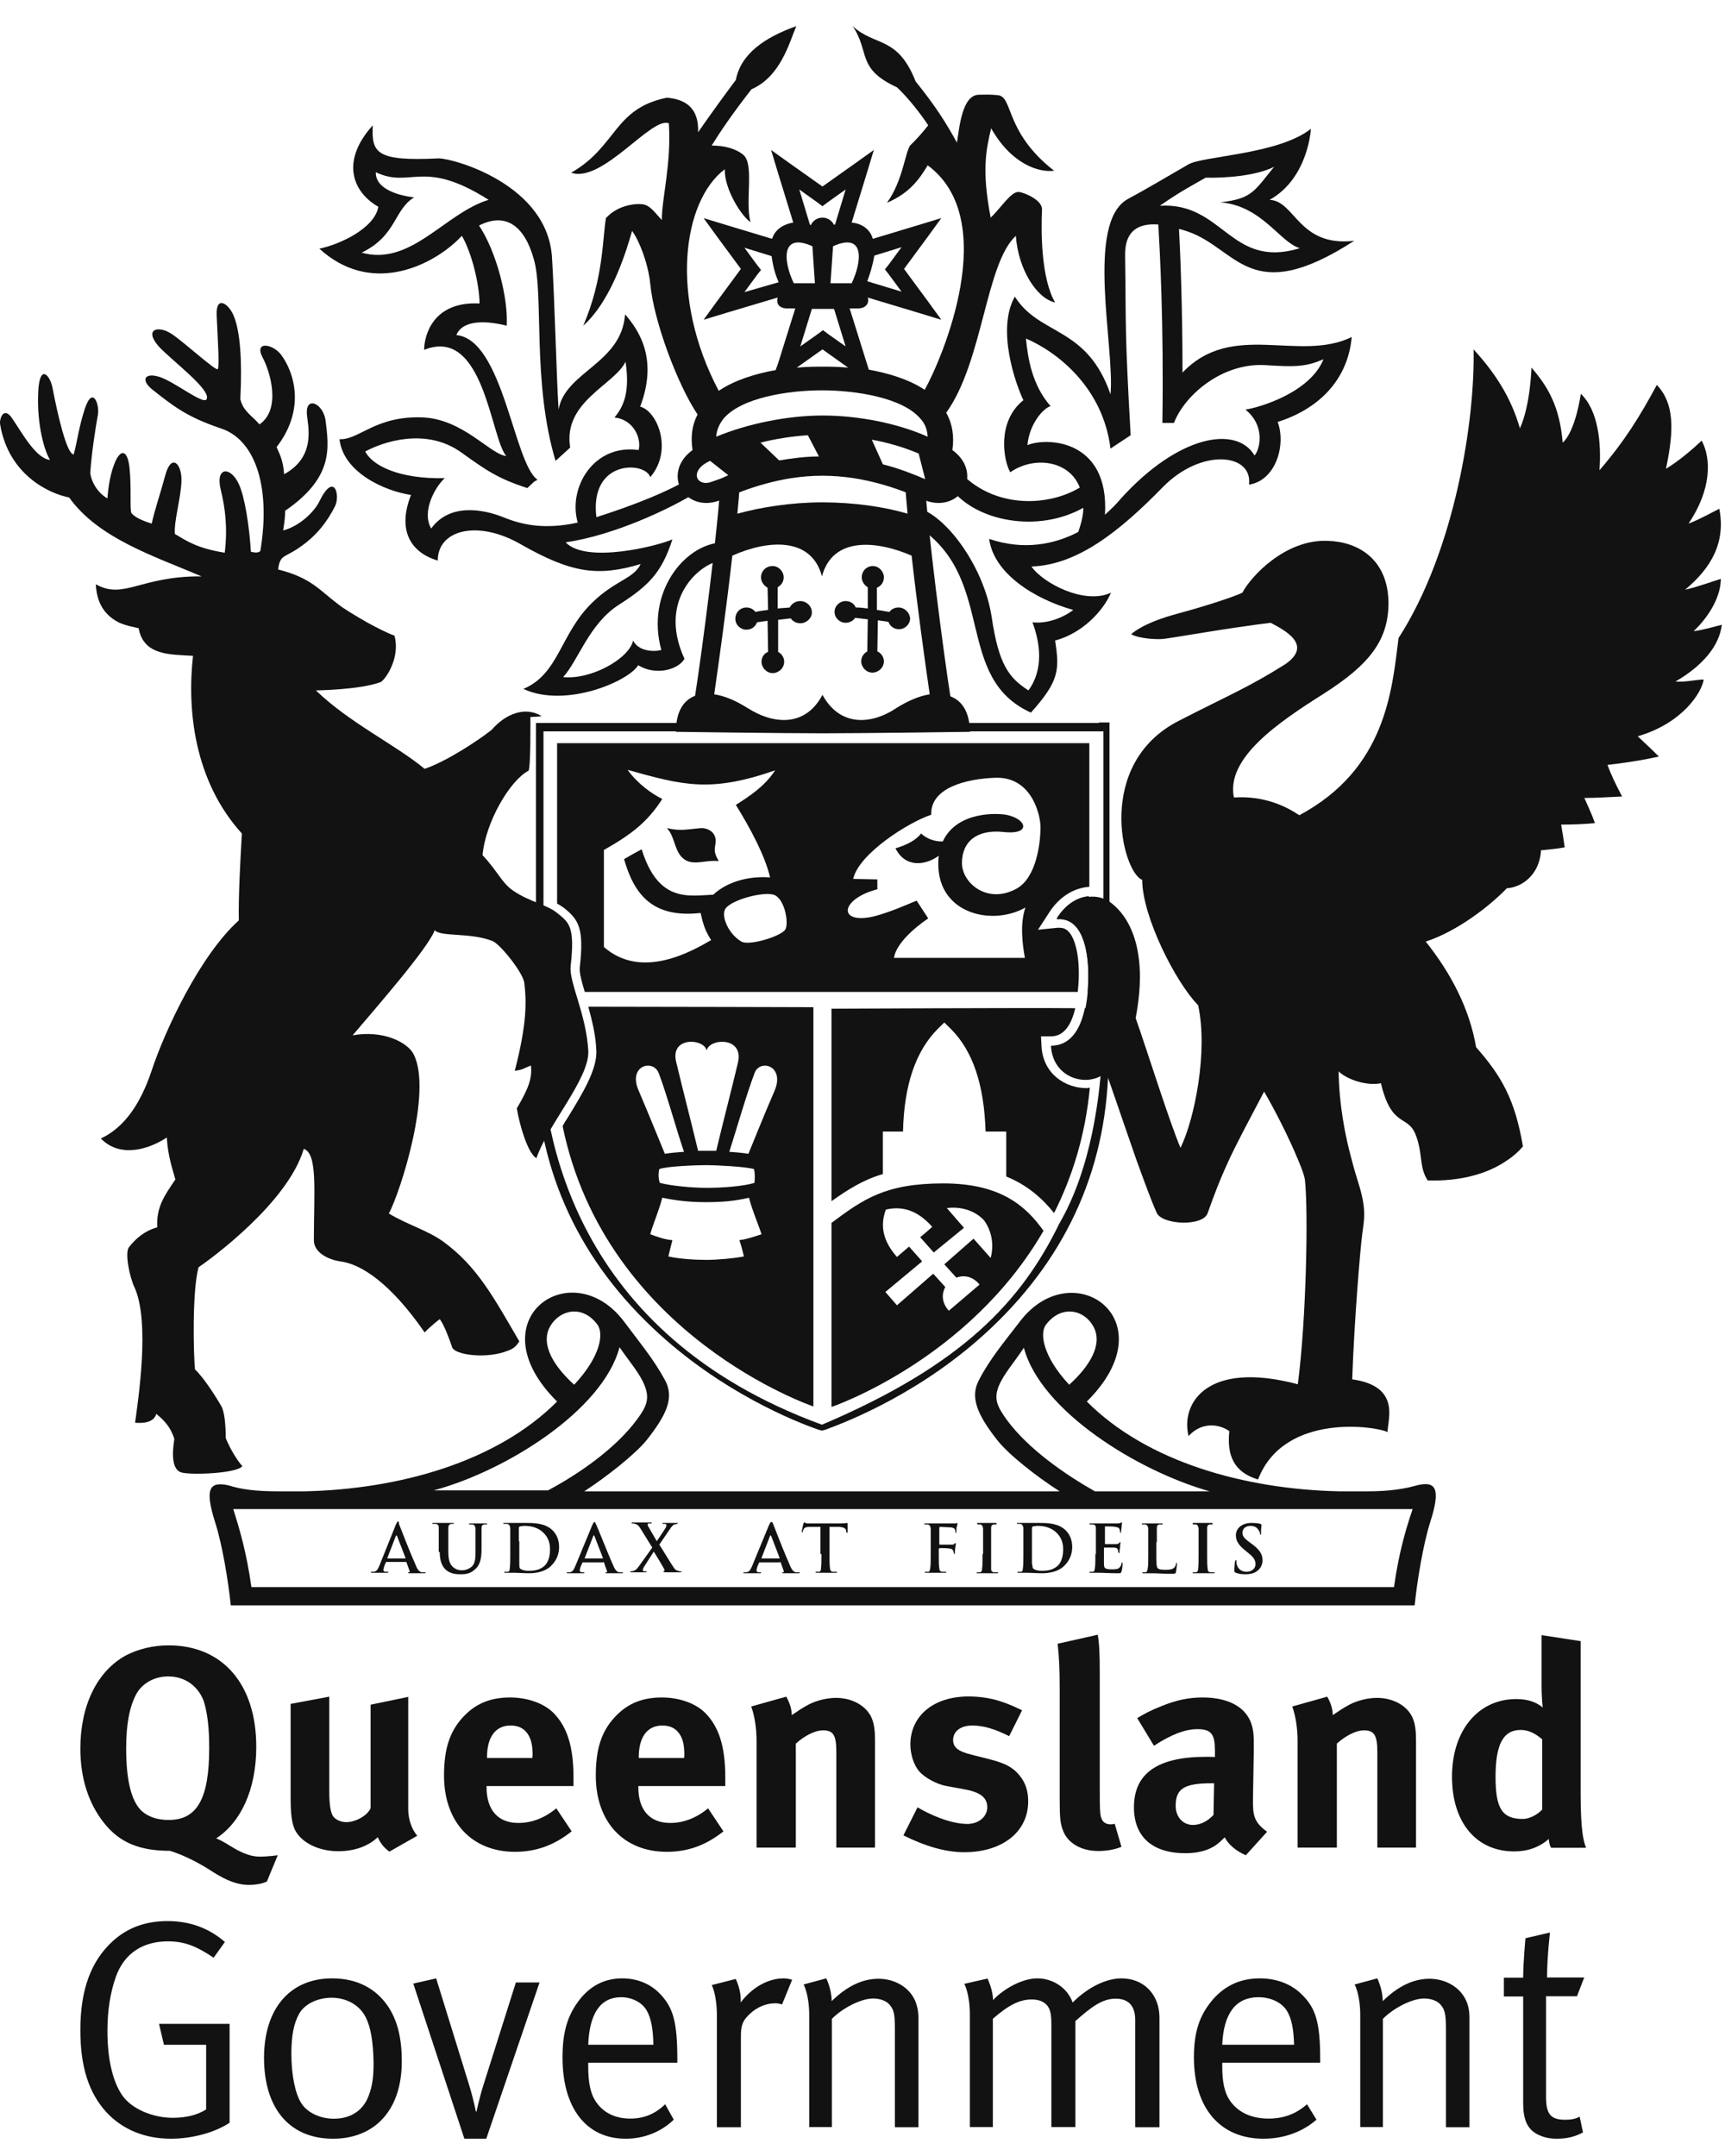 <?xml version="1.0" encoding="UTF-8"?> <svg xmlns="http://www.w3.org/2000/svg" width="64" height="80" viewBox="0 0 64 80" fill="none"><path d="M63.882 23.182C63.658 23.237 63.172 23.383 62.836 23.42C63.471 22.816 63.845 22.083 63.845 21.479C63.546 21.57 63.004 21.772 62.519 21.882C63.49 21.076 64.032 20.124 63.789 18.878C63.49 19.025 63.079 19.263 62.649 19.428C63.509 18.146 63.49 17.011 63.135 16.352C62.761 16.699 62.294 17.102 61.809 17.395C62.126 15.912 62.108 14.96 61.472 14.282C60.818 15.491 60.258 16.388 59.342 17.45C59.417 16.461 59.305 15.235 58.651 14.612C58.651 14.612 58.464 15.985 57.978 16.425C57.866 15.088 57.437 14.355 56.82 13.641C56.82 13.641 56.783 15.033 56.391 15.894C56.054 14.722 55.456 13.825 54.672 12.964C54.728 15.546 53.999 20.398 51.888 23.676C51.645 25.617 51.421 28.529 48.207 30.25C47.74 29.939 46.937 29.518 45.779 29.591C45.48 28.126 47.423 26.808 49.104 25.745C50.804 24.665 51.533 23.75 51.514 22.321C51.477 20.746 50.393 20.105 49.272 20.069C47.684 19.996 46.395 21.406 46.096 21.991C45.629 22.211 44.284 22.614 43.723 22.761C43.107 22.925 42.416 23.163 41.967 23.53C42.229 23.695 42.976 23.75 43.256 23.695C43.798 23.621 45.517 23.31 47.142 23.109C47.74 23.42 48.693 23.951 47.684 24.647C46.283 25.526 45.685 25.745 43.723 26.753C40.622 28.346 41.631 32.356 42.378 32.649C42.378 34.004 43.611 36.44 44.452 37.3C44.826 39.003 44.321 41.53 43.798 42.592C43.368 41.567 42.621 39.168 42.135 37.776C42.64 35.139 41.818 33.968 41.257 33.528C40.697 33.07 39.8 33.198 39.202 34.114C40.099 34.022 40.398 35.139 40.379 36.311C40.361 37.703 39.987 38.838 38.997 38.838C39.071 40.029 40.379 40.377 41.033 39.791C41.145 40.065 41.668 41.622 42.154 43.014C42.453 43.838 42.733 44.607 42.92 45.01C43.126 45.449 44.639 45.522 44.807 45.01C45.05 44.332 45.237 43.819 45.61 43.014C45.891 42.409 46.302 41.64 46.9 40.505C47.31 41.201 47.852 42.281 48.151 43.014C48.301 43.361 48.394 43.636 48.413 43.764C48.544 44.9 48.469 48.947 48.151 51.364C44.77 50.467 43.798 52.078 44.097 53.286C44.583 52.755 45.218 52.829 45.61 53.103C45.517 53.982 45.76 54.623 46.675 54.898C47.647 52.371 51.141 52.939 51.477 53.14C51.495 52.646 51.963 51.437 50.169 51.181C50.244 49.002 50.468 46.328 50.543 45.779C50.617 45.229 50.692 44.881 50.431 44.002C50.356 43.746 50.244 43.416 50.15 43.032C49.907 42.153 49.683 40.999 49.665 39.754C49.982 40.065 50.73 40.303 51.234 40.194C51.626 41.842 52.206 41.365 52.504 42.061C52.654 42.409 52.691 42.757 52.729 43.05C52.766 43.343 52.822 43.581 52.971 43.801C54.167 43.838 55.195 43.563 55.923 43.05C56.148 42.904 56.353 42.721 56.503 42.537C56.204 40.779 55.699 39.919 54.765 38.857C54.522 37.428 53.831 36.11 52.897 34.938C54.074 34.553 55.27 33.62 55.905 32.96C56.465 32.924 57.119 32.466 57.175 31.55C57.511 31.514 57.792 31.495 58.053 31.441C58.016 31.184 57.96 30.818 57.922 30.598C58.352 30.598 58.782 30.58 59.174 30.543C59.062 30.214 58.894 29.866 58.782 29.609C59.212 29.609 59.753 29.573 60.183 29.554C59.959 29.133 59.772 28.749 59.641 28.382C60.146 28.327 60.912 28.218 61.547 28.071C61.342 27.87 61.117 27.65 60.762 27.32C62.407 26.844 63.135 25.709 63.21 25.214C62.967 25.214 62.462 25.324 62.163 25.288C63.172 24.702 63.789 23.969 63.882 23.182Z" fill="#131212"></path><path d="M30.496 52.865C21.285 49.496 20.108 42.098 20.071 38.729C20.071 38.729 20.052 38.729 20.033 38.729C20.052 38.637 20.052 38.564 20.071 38.491C20.071 37.758 20.127 37.264 20.145 37.099C20.127 36.623 20.052 36.238 19.959 35.964C19.94 35.909 19.903 35.854 19.865 35.781V39.26C19.865 43.16 21.323 46.53 24.2 49.258C26.722 51.657 29.562 52.774 30.365 53.049L30.496 53.085L30.627 53.049C31.43 52.756 34.27 51.657 36.792 49.258C39.669 46.53 41.127 43.16 41.127 39.26V38.619C41.052 38.729 40.977 38.802 40.902 38.894C40.828 40.651 40.491 43.362 39.296 45.413C37.894 48.288 35.709 50.65 30.496 52.865Z" fill="#131212"></path><path d="M52.56 55.117C52.112 55.246 51.551 55.337 50.729 55.337H49.702C46.171 55.264 42.546 54.239 40.323 52.005C43.387 48.965 39.781 46.474 37.838 49.038C37.221 49.844 36.736 50.411 36.325 51.199C35.988 51.821 36.231 52.462 36.997 53.433C37.408 53.964 38.455 54.788 39.314 55.337H21.677C22.518 54.788 23.564 53.964 23.994 53.433C24.76 52.462 25.021 51.84 24.666 51.199C24.237 50.411 23.751 49.844 23.153 49.038C21.21 46.456 17.604 48.965 20.668 52.005C18.445 54.239 14.82 55.264 11.29 55.337H10.318C9.496 55.337 8.935 55.264 8.487 55.117C7.758 54.953 7.59 55.246 7.983 56.491C8.244 57.297 8.468 58.652 8.562 59.567H52.486C52.579 58.652 52.803 57.297 53.065 56.473C53.457 55.246 53.289 54.934 52.56 55.117ZM38.81 49.148C39.389 48.397 40.23 48.599 40.566 49.221C40.939 49.899 40.398 50.723 39.669 51.382C38.679 50.32 38.567 49.459 38.81 49.148ZM37.352 52.682C36.997 52.188 36.867 51.913 37.053 51.437C37.24 50.979 37.614 50.576 37.987 50.008C38.604 52.352 42.21 54.586 44.882 55.337H40.622C39.557 54.733 38.156 53.781 37.352 52.682ZM20.407 49.221C20.762 48.599 21.602 48.397 22.163 49.148C22.406 49.477 22.294 50.32 21.303 51.382C20.575 50.723 20.033 49.899 20.407 49.221ZM22.985 49.99C23.377 50.558 23.751 50.979 23.919 51.419C24.106 51.895 23.994 52.188 23.639 52.664C22.835 53.762 21.434 54.715 20.332 55.301H16.091C18.763 54.586 22.369 52.334 22.985 49.99ZM51.719 58.89H9.328C9.141 57.571 8.879 56.711 8.655 55.996H52.411C52.168 56.711 51.906 57.571 51.719 58.89Z" fill="#131212"></path><path d="M42.92 57.224C42.92 56.858 42.92 56.784 42.92 56.711C42.92 56.62 42.938 56.583 43.013 56.565C43.051 56.565 43.088 56.565 43.107 56.565C43.144 56.565 43.144 56.565 43.144 56.546C43.144 56.528 43.125 56.528 43.088 56.528C42.995 56.528 42.808 56.528 42.752 56.528C42.677 56.528 42.528 56.528 42.415 56.528C42.378 56.528 42.359 56.528 42.359 56.546C42.359 56.565 42.378 56.565 42.397 56.565C42.434 56.565 42.453 56.565 42.49 56.565C42.565 56.583 42.584 56.62 42.602 56.711C42.602 56.784 42.602 56.858 42.602 57.224V57.663C42.602 57.883 42.602 58.085 42.584 58.194C42.565 58.268 42.565 58.323 42.509 58.341C42.49 58.341 42.453 58.341 42.415 58.341C42.378 58.341 42.378 58.359 42.378 58.359C42.378 58.378 42.397 58.378 42.434 58.378C42.528 58.378 42.696 58.378 42.752 58.378C42.957 58.378 43.125 58.396 43.48 58.396C43.611 58.396 43.63 58.378 43.63 58.323C43.648 58.249 43.667 58.066 43.667 58.03C43.667 57.993 43.667 57.993 43.648 57.993C43.63 57.993 43.63 58.011 43.63 58.03C43.63 58.085 43.592 58.139 43.555 58.176C43.499 58.231 43.387 58.249 43.256 58.249C43.069 58.249 42.995 58.231 42.957 58.194C42.901 58.139 42.901 57.975 42.901 57.663V57.224H42.92Z" fill="#131212"></path><path d="M46.208 58.414C46.338 58.414 46.488 58.396 46.6 58.322C46.786 58.212 46.842 58.029 46.842 57.901C46.842 57.663 46.73 57.498 46.432 57.279L46.357 57.224C46.152 57.077 46.096 56.986 46.096 56.876C46.096 56.729 46.208 56.619 46.394 56.619C46.562 56.619 46.637 56.693 46.674 56.748C46.73 56.803 46.749 56.894 46.749 56.912C46.749 56.949 46.768 56.949 46.768 56.949C46.786 56.949 46.786 56.931 46.786 56.876C46.786 56.693 46.805 56.619 46.805 56.583C46.805 56.565 46.786 56.565 46.768 56.546C46.712 56.528 46.6 56.51 46.432 56.51C46.077 56.51 45.853 56.711 45.853 56.967C45.853 57.169 45.946 57.334 46.226 57.553L46.338 57.645C46.544 57.81 46.581 57.919 46.581 58.048C46.581 58.176 46.469 58.322 46.245 58.322C46.096 58.322 45.946 58.249 45.89 58.066C45.872 58.029 45.872 57.974 45.872 57.938C45.872 57.919 45.872 57.883 45.853 57.883C45.834 57.883 45.834 57.919 45.816 57.956C45.816 57.993 45.797 58.139 45.797 58.267C45.797 58.322 45.797 58.341 45.853 58.359C45.946 58.396 46.058 58.414 46.208 58.414Z" fill="#131212"></path><path d="M44.47 57.663C44.47 57.901 44.47 58.103 44.451 58.212C44.451 58.286 44.433 58.322 44.377 58.341C44.358 58.341 44.321 58.341 44.283 58.341C44.246 58.341 44.246 58.359 44.246 58.359C44.246 58.377 44.265 58.377 44.302 58.377C44.414 58.377 44.563 58.377 44.619 58.377C44.694 58.377 44.843 58.377 45.011 58.377C45.03 58.377 45.068 58.377 45.068 58.359C45.068 58.341 45.049 58.341 45.03 58.341C44.993 58.341 44.937 58.341 44.9 58.341C44.825 58.322 44.806 58.286 44.806 58.212C44.787 58.103 44.787 57.919 44.787 57.663V57.224C44.787 56.857 44.787 56.784 44.787 56.711C44.787 56.619 44.806 56.583 44.881 56.565C44.918 56.565 44.918 56.565 44.956 56.565C44.993 56.565 44.993 56.565 44.993 56.528C44.993 56.51 44.974 56.51 44.937 56.51C44.843 56.51 44.694 56.51 44.638 56.51C44.563 56.51 44.414 56.51 44.302 56.51C44.265 56.51 44.246 56.51 44.246 56.528C44.246 56.546 44.265 56.565 44.283 56.565C44.321 56.565 44.358 56.565 44.377 56.565C44.433 56.583 44.451 56.619 44.47 56.711C44.47 56.784 44.47 56.857 44.47 57.224V57.663Z" fill="#131212"></path><path d="M37.969 57.663C37.969 57.883 37.969 58.084 37.95 58.194C37.95 58.267 37.932 58.322 37.876 58.322C37.857 58.322 37.819 58.322 37.782 58.322C37.764 58.322 37.745 58.322 37.745 58.341C37.745 58.359 37.764 58.359 37.801 58.359C37.894 58.359 38.062 58.359 38.118 58.359C38.249 58.359 38.473 58.377 38.66 58.377C39.127 58.377 39.389 58.212 39.501 58.084C39.651 57.938 39.781 57.7 39.781 57.407C39.781 57.114 39.669 56.912 39.538 56.784C39.258 56.51 38.847 56.51 38.529 56.51C38.38 56.51 38.212 56.51 38.137 56.51C38.062 56.51 37.913 56.51 37.782 56.51C37.745 56.51 37.726 56.51 37.726 56.528C37.726 56.546 37.745 56.546 37.764 56.546C37.801 56.546 37.838 56.546 37.857 56.546C37.932 56.565 37.95 56.601 37.969 56.693C37.969 56.766 37.969 56.839 37.969 57.205V57.663ZM38.287 57.187V56.693C38.287 56.674 38.305 56.656 38.324 56.638C38.343 56.638 38.436 56.619 38.492 56.619C38.698 56.619 38.978 56.656 39.202 56.876C39.314 56.986 39.445 57.169 39.445 57.48C39.445 57.736 39.389 57.956 39.239 58.103C39.09 58.231 38.922 58.286 38.66 58.286C38.455 58.286 38.361 58.231 38.324 58.194C38.305 58.158 38.305 58.066 38.287 58.011C38.287 57.956 38.287 57.773 38.287 57.517V57.187Z" fill="#131212"></path><path d="M36.455 57.663C36.455 57.901 36.455 58.103 36.436 58.212C36.436 58.286 36.418 58.322 36.362 58.341C36.343 58.341 36.306 58.341 36.268 58.341C36.231 58.341 36.231 58.359 36.231 58.359C36.231 58.377 36.25 58.377 36.287 58.377C36.38 58.377 36.548 58.377 36.604 58.377C36.679 58.377 36.828 58.377 36.996 58.377C37.015 58.377 37.034 58.377 37.034 58.359C37.034 58.341 37.015 58.341 36.996 58.341C36.959 58.341 36.903 58.341 36.866 58.341C36.791 58.322 36.772 58.286 36.772 58.212C36.772 58.103 36.772 57.919 36.772 57.663V57.224C36.772 56.857 36.772 56.784 36.772 56.711C36.772 56.619 36.791 56.583 36.866 56.565C36.884 56.565 36.922 56.565 36.94 56.565C36.959 56.565 36.978 56.565 36.978 56.528C36.978 56.51 36.959 56.51 36.922 56.51C36.828 56.51 36.679 56.51 36.623 56.51C36.548 56.51 36.399 56.51 36.306 56.51C36.268 56.51 36.25 56.51 36.25 56.528C36.25 56.546 36.268 56.565 36.287 56.565C36.306 56.565 36.343 56.565 36.38 56.565C36.436 56.583 36.455 56.619 36.474 56.711C36.474 56.784 36.474 56.857 36.474 57.224V57.663H36.455Z" fill="#131212"></path><path d="M34.849 57.462C34.849 57.443 34.849 57.443 34.868 57.443C34.905 57.443 35.167 57.443 35.241 57.462C35.316 57.462 35.353 57.517 35.372 57.553C35.372 57.59 35.391 57.608 35.391 57.627C35.391 57.645 35.391 57.663 35.41 57.663C35.428 57.663 35.428 57.645 35.428 57.608C35.428 57.59 35.428 57.48 35.447 57.425C35.447 57.352 35.466 57.297 35.466 57.279C35.466 57.26 35.466 57.26 35.447 57.26C35.428 57.26 35.428 57.279 35.41 57.279C35.391 57.315 35.353 57.315 35.297 57.315C35.26 57.315 35.223 57.315 35.185 57.315H34.868C34.849 57.315 34.849 57.315 34.849 57.297V56.693C34.849 56.674 34.868 56.656 34.868 56.656L35.26 56.674C35.353 56.674 35.41 56.711 35.428 56.748C35.447 56.784 35.447 56.821 35.447 56.839C35.447 56.876 35.447 56.876 35.466 56.876C35.484 56.876 35.484 56.857 35.484 56.839C35.484 56.803 35.484 56.656 35.503 56.638C35.522 56.583 35.522 56.546 35.522 56.528C35.522 56.51 35.522 56.51 35.503 56.51C35.484 56.51 35.484 56.528 35.466 56.528C35.447 56.528 35.41 56.528 35.353 56.528H34.7C34.625 56.528 34.475 56.528 34.345 56.528C34.307 56.528 34.289 56.528 34.289 56.546C34.289 56.565 34.307 56.565 34.326 56.565C34.363 56.565 34.401 56.565 34.419 56.565C34.494 56.583 34.513 56.619 34.531 56.711C34.531 56.784 34.531 56.857 34.531 57.224V57.663C34.531 57.901 34.531 58.084 34.513 58.194C34.494 58.267 34.494 58.322 34.438 58.322C34.419 58.322 34.382 58.322 34.345 58.322C34.307 58.322 34.307 58.341 34.307 58.341C34.307 58.359 34.326 58.359 34.363 58.359C34.457 58.359 34.606 58.359 34.681 58.359C34.756 58.359 34.905 58.359 35.055 58.359C35.092 58.359 35.111 58.359 35.111 58.341C35.111 58.322 35.092 58.322 35.073 58.322C35.036 58.322 34.98 58.322 34.943 58.322C34.868 58.304 34.849 58.249 34.849 58.194C34.83 58.084 34.83 57.901 34.83 57.663V57.462H34.849Z" fill="#131212"></path><path d="M18.931 57.663C18.931 57.883 18.931 58.084 18.913 58.194C18.913 58.267 18.894 58.322 18.838 58.322C18.819 58.322 18.782 58.322 18.744 58.322C18.707 58.322 18.707 58.322 18.707 58.341C18.707 58.359 18.726 58.359 18.763 58.359C18.857 58.359 19.025 58.359 19.081 58.359C19.212 58.359 19.436 58.377 19.622 58.377C20.09 58.377 20.351 58.212 20.463 58.084C20.613 57.938 20.744 57.7 20.744 57.407C20.744 57.114 20.631 56.912 20.501 56.784C20.22 56.51 19.809 56.51 19.492 56.51C19.342 56.51 19.174 56.51 19.099 56.51C19.025 56.51 18.875 56.51 18.726 56.51C18.688 56.51 18.67 56.51 18.67 56.528C18.67 56.546 18.688 56.546 18.707 56.546C18.744 56.546 18.782 56.546 18.819 56.546C18.894 56.565 18.913 56.601 18.931 56.693C18.931 56.766 18.931 56.839 18.931 57.205V57.663ZM19.249 57.187C19.249 57.004 19.249 56.784 19.249 56.693C19.249 56.674 19.267 56.656 19.286 56.638C19.305 56.638 19.398 56.619 19.454 56.619C19.66 56.619 19.94 56.656 20.164 56.876C20.276 56.986 20.407 57.169 20.407 57.48C20.407 57.736 20.351 57.956 20.202 58.103C20.052 58.231 19.884 58.286 19.622 58.286C19.417 58.286 19.324 58.231 19.286 58.194C19.267 58.158 19.267 58.066 19.267 58.011C19.267 57.956 19.267 57.773 19.267 57.517V57.187H19.249Z" fill="#131212"></path><path d="M16.315 57.59C16.315 57.938 16.409 58.121 16.54 58.249C16.726 58.414 16.969 58.414 17.1 58.414C17.268 58.414 17.455 58.396 17.623 58.231C17.829 58.066 17.866 57.773 17.866 57.48V57.224C17.866 56.857 17.866 56.784 17.866 56.711C17.866 56.619 17.885 56.583 17.959 56.565C17.997 56.565 18.016 56.565 18.034 56.565C18.072 56.565 18.072 56.565 18.072 56.546C18.072 56.528 18.053 56.528 18.016 56.528C17.922 56.528 17.754 56.528 17.735 56.528C17.735 56.528 17.586 56.528 17.455 56.528C17.418 56.528 17.399 56.528 17.399 56.546C17.399 56.565 17.418 56.565 17.436 56.565C17.455 56.565 17.511 56.565 17.53 56.565C17.605 56.583 17.623 56.619 17.642 56.711C17.642 56.784 17.642 56.857 17.642 57.224V57.535C17.642 57.791 17.642 58.011 17.492 58.139C17.38 58.231 17.25 58.267 17.137 58.267C17.044 58.267 16.932 58.249 16.82 58.158C16.689 58.048 16.633 57.901 16.633 57.553V57.205C16.633 56.839 16.633 56.766 16.633 56.693C16.633 56.601 16.67 56.565 16.726 56.546C16.764 56.546 16.764 56.546 16.801 56.546C16.82 56.546 16.838 56.546 16.838 56.528C16.838 56.51 16.82 56.51 16.782 56.51C16.689 56.51 16.54 56.51 16.465 56.51C16.39 56.51 16.222 56.51 16.091 56.51C16.054 56.51 16.035 56.51 16.035 56.528C16.035 56.546 16.054 56.546 16.073 56.546C16.11 56.546 16.147 56.546 16.166 56.546C16.259 56.565 16.278 56.601 16.278 56.693C16.278 56.766 16.278 56.839 16.278 57.205V57.59H16.315Z" fill="#131212"></path><path d="M40.64 57.663C40.64 57.883 40.641 58.084 40.622 58.194C40.603 58.267 40.603 58.322 40.547 58.322C40.528 58.322 40.491 58.322 40.454 58.322C40.416 58.322 40.416 58.341 40.416 58.341C40.416 58.359 40.435 58.359 40.472 58.359C40.566 58.359 40.734 58.359 40.79 58.359C40.939 58.359 41.108 58.377 41.481 58.377C41.575 58.377 41.593 58.377 41.612 58.304C41.631 58.249 41.649 58.084 41.649 58.029C41.649 58.011 41.649 57.974 41.631 57.974C41.612 57.974 41.612 57.993 41.612 58.011C41.593 58.103 41.556 58.158 41.5 58.194C41.444 58.231 41.332 58.231 41.257 58.231C40.995 58.231 40.958 58.194 40.958 58.029C40.958 57.956 40.958 57.736 40.958 57.645V57.443C40.958 57.425 40.958 57.425 40.977 57.425C41.033 57.425 41.276 57.425 41.332 57.425C41.425 57.425 41.462 57.462 41.481 57.517C41.481 57.553 41.481 57.59 41.5 57.608C41.5 57.627 41.5 57.627 41.519 57.627C41.537 57.627 41.537 57.608 41.537 57.59C41.537 57.572 41.537 57.48 41.556 57.425C41.556 57.297 41.575 57.26 41.575 57.242C41.575 57.224 41.556 57.224 41.556 57.224C41.537 57.224 41.537 57.242 41.519 57.26C41.5 57.279 41.462 57.297 41.407 57.297C41.35 57.297 41.051 57.297 41.014 57.297C40.995 57.297 40.995 57.297 40.995 57.279V56.656C40.995 56.638 40.995 56.638 41.014 56.638C41.07 56.638 41.332 56.638 41.369 56.656C41.5 56.674 41.519 56.693 41.537 56.748C41.556 56.784 41.556 56.821 41.556 56.839C41.556 56.857 41.556 56.876 41.575 56.876C41.593 56.876 41.593 56.857 41.593 56.839C41.593 56.803 41.612 56.693 41.612 56.674C41.612 56.565 41.631 56.528 41.631 56.51C41.631 56.491 41.631 56.491 41.612 56.491C41.593 56.491 41.593 56.51 41.575 56.51C41.556 56.51 41.519 56.528 41.462 56.528H40.827C40.752 56.528 40.603 56.528 40.472 56.528C40.435 56.528 40.416 56.528 40.416 56.546C40.416 56.565 40.435 56.565 40.454 56.565C40.491 56.565 40.528 56.565 40.547 56.565C40.64 56.583 40.659 56.619 40.659 56.711C40.659 56.784 40.659 56.857 40.659 57.224V57.663H40.64Z" fill="#131212"></path><path d="M30.477 57.663C30.477 57.883 30.477 58.084 30.459 58.194C30.459 58.267 30.44 58.322 30.384 58.322C30.365 58.322 30.328 58.322 30.29 58.322C30.253 58.322 30.253 58.341 30.253 58.341C30.253 58.359 30.272 58.359 30.309 58.359C30.421 58.359 30.571 58.359 30.627 58.359C30.701 58.359 30.851 58.359 31.019 58.359C31.038 58.359 31.056 58.359 31.056 58.341C31.056 58.322 31.038 58.322 31.019 58.322C30.982 58.322 30.926 58.322 30.888 58.322C30.814 58.304 30.795 58.249 30.795 58.194C30.776 58.084 30.776 57.883 30.776 57.663V56.656H31.094C31.318 56.656 31.393 56.729 31.393 56.803V56.821C31.393 56.857 31.411 56.876 31.43 56.876C31.449 56.876 31.449 56.857 31.449 56.839C31.449 56.766 31.449 56.601 31.449 56.565C31.449 56.528 31.449 56.51 31.43 56.51C31.411 56.51 31.355 56.528 31.187 56.528H30.197C30.122 56.528 30.01 56.528 29.954 56.528C29.898 56.528 29.861 56.491 29.842 56.491C29.823 56.491 29.823 56.51 29.805 56.546C29.805 56.565 29.748 56.784 29.748 56.821C29.748 56.857 29.748 56.857 29.767 56.857C29.786 56.857 29.786 56.839 29.786 56.821C29.786 56.803 29.805 56.766 29.823 56.729C29.861 56.674 29.917 56.656 30.066 56.656H30.44V57.663H30.477Z" fill="#131212"></path><path d="M24.835 56.766C24.91 56.656 24.966 56.583 25.021 56.565C25.059 56.565 25.096 56.546 25.115 56.546C25.134 56.546 25.152 56.528 25.152 56.528C25.152 56.51 25.134 56.51 25.115 56.51C25.021 56.51 24.928 56.51 24.872 56.51C24.835 56.51 24.723 56.51 24.629 56.51C24.592 56.51 24.573 56.51 24.573 56.528C24.573 56.546 24.592 56.546 24.611 56.546C24.629 56.546 24.667 56.546 24.685 56.546C24.704 56.546 24.723 56.565 24.723 56.583C24.723 56.601 24.723 56.638 24.704 56.674C24.667 56.748 24.442 57.077 24.368 57.187C24.274 57.022 24.162 56.839 24.05 56.638C24.031 56.619 24.031 56.583 24.031 56.565C24.031 56.546 24.031 56.528 24.069 56.528C24.087 56.528 24.125 56.528 24.143 56.528C24.162 56.528 24.181 56.528 24.181 56.51C24.181 56.491 24.162 56.491 24.125 56.491C24.031 56.491 23.882 56.491 23.863 56.491C23.751 56.491 23.546 56.491 23.489 56.491C23.452 56.491 23.433 56.491 23.433 56.51C23.433 56.528 23.433 56.528 23.452 56.528C23.471 56.528 23.527 56.528 23.564 56.546C23.658 56.565 23.714 56.638 23.77 56.729L24.2 57.425L23.714 58.103C23.62 58.231 23.583 58.267 23.508 58.286C23.471 58.304 23.433 58.304 23.415 58.304C23.396 58.304 23.377 58.322 23.377 58.322C23.377 58.341 23.396 58.341 23.415 58.341H23.452C23.489 58.341 23.62 58.341 23.658 58.341C23.714 58.341 23.882 58.341 23.901 58.341H23.938C23.975 58.341 23.994 58.341 23.994 58.322C23.994 58.304 23.975 58.304 23.957 58.304C23.938 58.304 23.919 58.304 23.901 58.304C23.882 58.304 23.845 58.286 23.845 58.267C23.845 58.231 23.863 58.212 23.882 58.158L24.256 57.572C24.368 57.755 24.517 57.993 24.648 58.231C24.667 58.267 24.648 58.286 24.648 58.286C24.629 58.286 24.611 58.304 24.611 58.304C24.611 58.322 24.629 58.341 24.704 58.341C24.891 58.341 25.096 58.341 25.152 58.341H25.227C25.264 58.341 25.283 58.341 25.283 58.322C25.283 58.304 25.264 58.304 25.246 58.304C25.227 58.304 25.19 58.304 25.152 58.286C25.078 58.267 25.04 58.231 25.003 58.176C24.947 58.103 24.536 57.425 24.461 57.315L24.835 56.766Z" fill="#131212"></path><path d="M28.945 57.956C28.964 57.956 28.964 57.956 28.964 57.974L29.076 58.286C29.094 58.322 29.076 58.341 29.057 58.341C29.038 58.341 29.02 58.341 29.02 58.359C29.02 58.377 29.057 58.377 29.094 58.377C29.3 58.377 29.468 58.377 29.561 58.377C29.655 58.377 29.674 58.377 29.674 58.359C29.674 58.341 29.655 58.341 29.636 58.341C29.599 58.341 29.561 58.341 29.524 58.341C29.468 58.322 29.393 58.304 29.3 58.066C29.132 57.7 28.739 56.693 28.683 56.546C28.665 56.491 28.646 56.473 28.609 56.473C28.59 56.473 28.571 56.51 28.534 56.583L27.899 58.121C27.843 58.249 27.805 58.322 27.693 58.341C27.674 58.341 27.637 58.341 27.619 58.341C27.6 58.341 27.581 58.341 27.581 58.359C27.581 58.377 27.6 58.377 27.637 58.377C27.768 58.377 27.899 58.377 27.936 58.377C28.011 58.377 28.123 58.377 28.198 58.377C28.235 58.377 28.235 58.377 28.235 58.359C28.235 58.341 28.235 58.341 28.198 58.341H28.16C28.085 58.341 28.067 58.304 28.067 58.267C28.067 58.249 28.085 58.176 28.104 58.121L28.16 57.993C28.16 57.974 28.179 57.974 28.179 57.974H28.945V57.956ZM28.272 57.828C28.254 57.828 28.254 57.828 28.254 57.81L28.571 56.986C28.571 56.986 28.571 56.967 28.59 56.967C28.59 56.967 28.59 56.986 28.609 56.986L28.926 57.81C28.926 57.81 28.926 57.828 28.907 57.828H28.272Z" fill="#131212"></path><path d="M22.388 57.956C22.406 57.956 22.406 57.956 22.406 57.974L22.518 58.286C22.537 58.322 22.518 58.341 22.5 58.341C22.481 58.341 22.462 58.341 22.462 58.359C22.462 58.377 22.5 58.377 22.537 58.377C22.743 58.377 22.929 58.377 23.004 58.377C23.098 58.377 23.116 58.377 23.116 58.359C23.116 58.341 23.098 58.341 23.079 58.341C23.041 58.341 23.004 58.341 22.967 58.341C22.911 58.322 22.836 58.304 22.743 58.066C22.574 57.7 22.182 56.693 22.107 56.546C22.089 56.491 22.07 56.473 22.051 56.473C22.033 56.473 22.014 56.51 21.977 56.583L21.341 58.121C21.285 58.249 21.248 58.322 21.136 58.341C21.117 58.341 21.08 58.341 21.061 58.341C21.043 58.341 21.024 58.341 21.024 58.359C21.024 58.377 21.042 58.377 21.08 58.377C21.21 58.377 21.341 58.377 21.379 58.377C21.453 58.377 21.566 58.377 21.64 58.377C21.678 58.377 21.678 58.377 21.678 58.359C21.678 58.341 21.678 58.341 21.64 58.341H21.603C21.528 58.341 21.509 58.304 21.509 58.267C21.509 58.249 21.528 58.176 21.547 58.121L21.603 57.993C21.603 57.974 21.622 57.974 21.622 57.974H22.388V57.956ZM21.696 57.828C21.696 57.828 21.678 57.828 21.696 57.81L22.014 56.986L22.033 56.967L22.051 56.986L22.369 57.81C22.369 57.828 22.369 57.828 22.35 57.828H21.696Z" fill="#131212"></path><path d="M15.064 57.956C15.064 57.956 15.082 57.956 15.082 57.974L15.194 58.285C15.213 58.322 15.194 58.34 15.176 58.34C15.157 58.34 15.138 58.34 15.138 58.359C15.138 58.377 15.176 58.377 15.213 58.377C15.419 58.377 15.605 58.377 15.68 58.377C15.774 58.377 15.792 58.377 15.792 58.359C15.792 58.34 15.774 58.34 15.755 58.34C15.718 58.34 15.68 58.34 15.643 58.34C15.587 58.322 15.512 58.304 15.419 58.066C15.251 57.7 14.858 56.692 14.802 56.546C14.802 56.491 14.802 56.454 14.765 56.454C14.746 56.454 14.727 56.491 14.69 56.564L14.073 58.102C14.018 58.231 13.98 58.304 13.868 58.322C13.849 58.322 13.812 58.322 13.793 58.322C13.775 58.322 13.756 58.322 13.756 58.34C13.756 58.359 13.775 58.359 13.812 58.359C13.943 58.359 14.073 58.359 14.111 58.359C14.186 58.359 14.298 58.359 14.372 58.359C14.391 58.359 14.41 58.359 14.41 58.34C14.41 58.322 14.41 58.322 14.372 58.322H14.316C14.242 58.322 14.223 58.285 14.223 58.249C14.223 58.231 14.242 58.157 14.26 58.102L14.316 57.974C14.316 57.956 14.335 57.956 14.335 57.956H15.064ZM14.391 57.828C14.372 57.828 14.372 57.828 14.372 57.809L14.69 56.985L14.709 56.967C14.709 56.967 14.709 56.985 14.727 56.985L15.045 57.809C15.045 57.828 15.045 57.828 15.026 57.828H14.391Z" fill="#131212"></path><path d="M38.641 38.82L38.623 38.454H38.996C39.501 38.454 39.762 37.978 39.893 37.41C37.913 37.392 30.85 37.429 30.85 37.429V44.57C31.448 44.149 32.009 43.783 32.756 43.563V42.318V41.988H33.092H33.503C33.541 40.267 33.97 39.004 34.792 38.179L35.035 37.941L35.278 38.179C36.1 39.004 36.511 40.249 36.567 41.988H36.997H37.333V42.318V43.655C38.137 43.984 38.678 44.479 39.108 45.01C39.781 43.673 40.267 42.135 40.435 40.359C40.397 40.359 40.36 40.377 40.323 40.377C39.519 40.377 38.697 39.846 38.641 38.82Z" fill="#131212"></path><path d="M34.998 43.911C32.849 43.911 32.027 44.497 30.85 45.376V52.206C30.85 52.206 35.932 50.485 38.716 45.669C38.062 44.753 37.128 43.911 34.998 43.911ZM36.754 46.676L36.119 45.962L35.035 46.914L35.484 47.409C35.484 47.409 35.951 47.189 36.343 47.665C36.044 47.921 35.502 48.379 35.203 48.636C34.792 48.178 35.073 47.757 35.073 47.757L34.624 47.262L33.279 48.434L32.849 47.94L34.213 46.804L33.727 46.255C33.727 46.255 33.541 46.42 33.279 46.639C32.887 46.2 32.588 45.614 32.868 44.882C33.653 44.698 34.195 45.083 34.587 45.523C34.325 45.761 34.139 45.907 34.139 45.907L34.643 46.475L35.764 45.559L35.129 44.827C35.708 44.753 36.212 44.955 36.511 45.284C36.754 45.614 36.904 46.127 36.754 46.676Z" fill="#131212"></path><path d="M40.398 37.41C40.398 37.41 40.342 37.41 40.248 37.41C40.08 38.234 39.688 38.802 38.997 38.802C39.053 39.608 39.688 40.029 40.286 40.029C40.342 40.029 40.379 40.011 40.435 40.011C40.473 39.187 40.491 38.326 40.398 37.41Z" fill="#131212"></path><path d="M21.472 37.355C20.967 37.355 20.631 37.355 20.631 37.373C20.5 38.802 20.556 40.102 20.762 41.292C21.285 40.45 21.808 39.608 21.771 39.022C21.752 38.399 21.603 37.85 21.472 37.355Z" fill="#131212"></path><path d="M21.827 37.355C21.958 37.85 22.107 38.399 22.126 39.003C22.145 39.699 21.622 40.56 21.061 41.475C20.986 41.585 20.93 41.677 20.874 41.787C22.481 49.587 30.178 52.188 30.178 52.188V37.373C30.197 37.373 24.405 37.355 21.827 37.355ZM27.6 46.621C27.226 46.694 26.61 46.749 26.199 46.749C25.788 46.749 25.19 46.712 24.798 46.621C24.835 46.456 24.891 46.236 24.947 46.017C24.667 45.998 24.368 45.889 24.125 45.797C24.237 45.394 24.424 44.991 24.573 44.442C25.097 44.552 25.601 44.607 26.18 44.607C26.759 44.607 27.264 44.57 27.787 44.442C27.936 44.991 28.123 45.394 28.254 45.797C28.03 45.87 27.731 45.98 27.432 46.017C27.507 46.236 27.563 46.456 27.6 46.621ZM24.461 43.38C24.742 43.27 25.881 43.233 26.218 43.233C26.554 43.233 27.675 43.288 27.974 43.38C28.011 43.526 28.011 43.728 27.992 43.892C27.563 44.021 26.797 44.076 26.236 44.076C25.657 44.076 24.91 44.002 24.48 43.892C24.424 43.728 24.424 43.526 24.461 43.38ZM28.74 40.468C28.31 41.457 27.899 42.501 27.768 42.812C27.544 42.776 27.301 42.757 27.058 42.739C27.338 41.86 27.694 40.615 27.992 39.827C28.179 39.278 29.132 39.534 28.74 40.468ZM26.218 38.985C26.292 38.527 27.619 38.436 27.376 39.443C27.133 40.468 26.815 41.677 26.573 42.702C26.46 42.702 26.348 42.702 26.236 42.702C26.124 42.702 26.012 42.702 25.9 42.702C25.657 41.677 25.339 40.468 25.097 39.443C24.816 38.436 26.143 38.527 26.218 38.985ZM24.443 39.827C24.742 40.615 25.078 41.86 25.377 42.739C25.134 42.757 24.891 42.776 24.667 42.812C24.536 42.501 24.125 41.475 23.695 40.468C23.284 39.534 24.237 39.278 24.443 39.827Z" fill="#131212"></path><path d="M40.771 26.826H30.514H20.257H19.884V27.21V34.389C19.977 34.444 20.07 34.517 20.164 34.59V27.137H40.939V34.059C41.014 34.132 41.089 34.224 41.163 34.352V27.192V26.808H40.771V26.826Z" fill="#131212"></path><path d="M20.93 33.693C21.472 34.133 21.677 34.444 21.509 35.909C21.491 36.092 21.584 36.44 21.696 36.806H39.987C40.005 36.605 40.024 36.422 40.024 36.257C40.043 35.451 39.893 34.81 39.632 34.554C39.538 34.462 39.445 34.425 39.277 34.425H39.239L38.511 34.499L38.903 33.895C39.277 33.29 39.837 32.942 40.416 32.906V27.577H20.669V33.528C20.743 33.565 20.799 33.602 20.874 33.656L20.93 33.693ZM32.551 32.997V32.631L31.654 32.613C31.86 31.679 33.709 30.507 34.55 30.232C34.513 29.225 35.858 28.895 36.941 28.859C38.287 28.822 38.604 30.25 38.604 30.69C38.604 31.276 38.455 32.576 37.707 32.979C36.624 33.565 35.69 32.759 35.69 32.027C35.69 31.221 36.25 30.763 37.24 30.873C38.212 30.983 38.137 30.434 37.408 30.25C37.053 30.159 35.503 30.086 34.98 31.221C34.681 31.239 34.363 31.111 34.176 30.928C33.971 31.184 33.653 31.349 33.224 31.477C33.597 32.228 34.363 32.1 34.83 31.752C34.812 31.862 34.812 31.953 34.812 32.063C34.812 33.913 36.811 34.371 38.044 33.675C37.838 34.279 37.931 35.03 38.025 35.543H33.167C33.242 35.03 33.896 34.444 34.438 34.078L34.008 33.418C33.485 33.638 32.98 33.858 32.42 34.004C31.075 34.316 31.15 33.363 32.551 32.997ZM29.132 34.499C28.945 34.755 27.787 35.103 27.506 34.938C27.021 34.645 26.778 34.041 26.89 33.766C27.021 33.418 28.291 33.071 28.702 33.199C29.113 33.327 29.281 34.261 29.132 34.499ZM22.387 31.551C23.452 30.946 24.013 30.507 24.573 29.646C24.162 29.445 23.658 29.078 23.284 28.566C25.321 29.133 26.348 29.426 28.758 28.584C28.366 29.188 27.787 29.555 27.301 29.866C27.843 30.745 28.385 31.752 28.571 32.558C27.861 32.503 27.039 32.668 26.46 33.199C25.563 33.235 24.424 33.51 23.807 31.514C23.49 31.679 23.153 31.88 23.153 31.88C23.527 33.18 24.2 34.078 25.993 33.876C26.087 34.297 26.161 34.535 26.385 34.883C25.657 35.304 23.807 36.367 22.406 35.14V31.551H22.387Z" fill="#131212"></path><path d="M20.669 33.949V36.824H21.322C21.21 36.44 21.116 36.11 21.154 35.891C21.303 34.425 21.079 34.279 20.669 33.949Z" fill="#131212"></path><path d="M40.397 36.824V33.254C39.968 33.29 39.538 33.547 39.202 34.078C39.239 34.078 39.277 34.078 39.314 34.078C40.117 34.078 40.397 35.158 40.378 36.275C40.378 36.458 40.359 36.641 40.359 36.824H40.397Z" fill="#131212"></path><path d="M25.47 31.935C25.806 32.1 26.236 31.898 26.666 31.953C26.572 31.77 26.479 31.642 26.535 31.367C26.647 30.854 26.217 30.726 26.031 30.726C25.526 30.763 25.265 30.854 24.741 30.726C25.078 31.074 25.003 31.697 25.47 31.935Z" fill="#131212"></path><path d="M33.336 22.541C33.205 22.541 33.074 22.596 33 22.706C32.85 22.687 32.701 22.651 32.533 22.632V21.808C32.682 21.753 32.794 21.607 32.794 21.424C32.794 21.204 32.607 21.003 32.383 21.003C32.159 21.003 31.972 21.186 31.972 21.424C31.972 21.57 32.066 21.717 32.196 21.79V22.578C32.047 22.559 31.916 22.541 31.748 22.541C31.692 22.394 31.542 22.303 31.374 22.303C31.15 22.303 30.963 22.486 30.963 22.706C30.963 22.925 31.15 23.108 31.374 23.108C31.524 23.108 31.654 23.035 31.729 22.925C31.897 22.944 32.047 22.962 32.196 22.98L32.178 24.171C32.047 24.244 31.953 24.372 31.953 24.537C31.953 24.757 32.14 24.958 32.364 24.958C32.589 24.958 32.794 24.775 32.794 24.537C32.794 24.372 32.682 24.226 32.551 24.171L32.57 23.017C32.701 23.035 32.831 23.054 32.962 23.072C33.018 23.237 33.168 23.347 33.355 23.347C33.579 23.347 33.766 23.163 33.766 22.944C33.747 22.724 33.56 22.541 33.336 22.541Z" fill="#131212"></path><path d="M29.692 22.303C29.524 22.303 29.375 22.394 29.3 22.541C29.151 22.559 29.001 22.559 28.852 22.578V21.79C28.982 21.717 29.076 21.589 29.076 21.424C29.076 21.204 28.889 21.003 28.665 21.003C28.422 21.003 28.235 21.186 28.235 21.424C28.235 21.589 28.347 21.735 28.478 21.808L28.497 22.632C28.347 22.651 28.179 22.669 28.029 22.706C27.955 22.614 27.843 22.541 27.693 22.541C27.469 22.541 27.282 22.724 27.282 22.962C27.282 23.182 27.469 23.365 27.693 23.365C27.88 23.365 28.029 23.255 28.086 23.09C28.216 23.072 28.347 23.054 28.478 23.035L28.497 24.189C28.347 24.244 28.254 24.39 28.254 24.555C28.254 24.775 28.441 24.976 28.665 24.976C28.889 24.976 29.094 24.793 29.094 24.555C29.094 24.39 29.001 24.262 28.87 24.189V22.999C29.02 22.98 29.169 22.962 29.337 22.944C29.412 23.054 29.543 23.127 29.692 23.127C29.916 23.127 30.122 22.944 30.122 22.724C30.122 22.486 29.916 22.303 29.692 22.303Z" fill="#131212"></path><path d="M43.873 13.825C43.873 11.261 43.78 9.155 43.742 8.496C43.836 8.514 43.948 8.551 44.06 8.588C45.928 9.228 46.358 11.444 50.244 8.935C48.17 9.174 48.058 7.452 47.105 7.416C48.544 6.61 48.637 4.779 48.637 4.779C47.441 5.731 44.639 5.786 44.097 6.097C43.369 6.518 42.472 7.049 41.855 7.379C40.249 8.24 41.37 12.927 41.201 14.63C40.323 12.085 38.567 12.47 37.652 11.005C36.96 12.232 37.689 14.264 37.969 14.85C36.96 15.656 37.241 17.121 37.483 17.524C38.343 16.919 39.669 17.066 40.062 18.091C38.941 18.769 37.054 18.879 35.765 17.67L35.316 18.165C36.232 19.337 38.492 19.794 40.193 18.842C40.193 19.117 40.118 19.41 40.006 19.739C39.128 20.197 37.988 20.435 36.699 19.996C36.867 21.278 38.38 22.23 39.819 22.633C39.333 22.999 38.735 23.145 38.306 23.09C38.586 23.841 38.735 24.83 38.156 25.618C37.446 25.16 37.054 24.684 36.792 22.889C36.512 21.076 35.185 19.245 34.158 18.879C34.102 19.52 34.102 19.245 34.214 19.648C36.942 21.607 35.41 25.16 38.249 26.442C39.296 25.27 39.314 24.867 39.146 23.768C40.174 23.493 40.94 22.651 41.22 21.992C40.249 22.45 38.698 21.644 38.268 21.021C39.968 20.966 41.538 19.721 43.144 18.073C44.583 16.608 46.489 16.828 46.339 17.982C47.329 17.835 47.722 16.517 47.404 15.656C48.861 15.198 50.001 14.154 50.151 12.506C48.189 13.459 45.723 11.884 43.873 13.825ZM46.208 15.198C46.974 15.821 46.732 16.7 46.545 16.901C45.872 15.766 43.705 16.15 41.575 18.513C41.426 18.696 41.22 18.897 40.996 19.099C41.164 16.279 38.81 16.224 38.119 16.517C38.193 15.711 38.717 15.143 38.978 15.07C38.287 14.283 38.137 13.294 38.063 12.561C39.221 13.056 40.921 14.374 41.201 16.645L41.949 16.15C41.724 12.177 41.781 12.195 41.743 9.503C41.743 9.119 41.762 8.24 42.976 8.331C43.032 9.338 43.182 11.993 43.126 15.693H43.556C43.948 14.667 45.349 13.44 46.974 13.55C48.077 13.623 48.469 13.605 49.104 13.33C48.6 14.575 46.713 15.125 46.208 15.198ZM43.032 7.635C43.817 7.086 44.322 6.83 44.733 6.592C45.405 6.61 46.582 6.537 47.273 6.189C46.545 7.068 46.47 7.379 45.274 7.507C46.825 7.635 47.479 8.99 48.226 9.21C45.648 9.998 45.386 7.489 43.032 7.635Z" fill="#131212"></path><path d="M26.797 20.124C25.358 20.197 23.957 22.028 24.536 24.116C24.312 24.189 23.695 24.189 23.49 23.768C23.34 24.445 21.92 25.233 20.893 25.123C21.453 24.519 21.846 23.163 22.948 22.449C24.069 21.735 24.555 21.241 24.947 20.014C24.424 20.252 21.752 20.93 20.986 20.124C22.761 19.867 24.835 18.897 25.862 18.256L25.451 17.835C24.349 18.457 22.873 18.952 22.126 19.19C21.864 17.029 23.957 17.121 24.125 17.707C24.984 16.699 24.387 15.253 23.751 15.088C24.405 13.367 23.751 12.305 23.191 11.664C23.06 13.495 20.967 13.788 20.724 15.198C20.65 14.081 20.575 11.059 20.482 9.594C20.351 6.848 16.82 5.877 16.278 5.877C13.98 5.987 13.774 5.694 13.831 4.65C12.653 5.95 13.046 7.104 14.036 7.672C13.905 8.459 12.635 9.063 11.85 9.228C13.718 10.931 15.886 9.924 16.932 8.954C17.007 8.88 17.063 8.825 17.137 8.752C17.511 9.393 17.791 10.583 17.791 11.261C16.035 11.169 15.736 12.488 15.736 12.982C17.959 12.085 18.202 16.26 18.782 16.919C18.221 16.883 17.212 15.582 15.736 15.491C13.943 15.399 13.326 16.333 12.597 16.297C12.728 17.523 14.26 18.219 15.25 18.366C14.746 19.629 15.194 20.49 16.241 20.801C16.241 19.648 17.735 19.281 19.323 20.197C21.248 21.296 22.219 21.387 23.77 20.93C23.508 21.479 22.817 21.534 21.976 22.358C20.781 23.512 20.743 25.013 19.417 25.562C20.986 26.295 23.34 25.269 23.677 24.683C24.33 25.086 25.171 24.848 25.395 24.445C24.33 22.138 26.124 20.783 26.834 20.801C26.834 20.783 27.151 20.105 26.797 20.124ZM18.669 19.19C17.885 18.879 16.67 18.677 15.998 19.611C15.624 18.97 16.166 18.036 16.502 17.743C14.783 17.78 13.812 17.267 13.55 16.754C14.185 16.407 15.792 15.839 17.119 16.791C18.034 17.45 18.483 17.762 19.566 18.11C19.959 17.725 19.809 17.908 19.94 17.798C19.062 17.194 18.669 12.598 16.932 12.433C17.175 11.847 18.072 11.902 18.8 12.085C18.856 11.059 18.427 9.356 17.773 8.368C18.782 7.855 19.473 8.404 19.809 9.631C20.183 10.931 19.734 14.172 20.612 17.102L21.154 16.608C20.874 14.905 22.798 14.282 23.209 13.422C23.378 14.557 23.135 15.088 22.798 15.491C23.49 15.564 23.807 16.242 23.695 16.699C22.032 16.461 21.061 18.091 21.435 19.391C20.183 19.666 19.342 19.465 18.669 19.19ZM13.943 6.39C15.25 7.013 15.68 5.859 18.128 7.415C16.502 7.91 15.25 9.887 13.419 9.375C14.727 8.734 14.597 7.8 15.363 7.324C14.877 7.269 13.924 7.049 13.943 6.39Z" fill="#131212"></path><path d="M35.26 25.837C34.999 24.189 34.401 19.538 34.326 17.999L33.597 18.036C33.597 18.292 33.635 18.64 33.672 19.061C32.813 18.805 31.673 18.64 30.515 18.64C29.356 18.64 28.217 18.823 27.357 19.061C27.395 18.659 27.432 18.311 27.432 18.036L26.722 17.981C26.647 19.538 26.049 24.17 25.788 25.819C25.358 25.983 25.078 26.404 25.078 27.155C25.078 27.155 29.001 27.21 30.533 27.21C32.065 27.21 35.989 27.155 35.989 27.155C35.97 26.404 35.69 26.002 35.26 25.837ZM30.515 25.782C29.898 26.954 28.74 26.917 27.712 26.258C27.301 26.002 26.89 25.819 26.498 25.764C26.666 24.61 26.965 22.449 27.17 20.618C28.478 20.032 30.104 19.904 30.496 21.387C30.888 19.904 32.514 20.05 33.822 20.618C34.027 22.449 34.326 24.628 34.494 25.764C34.12 25.819 33.691 26.002 33.28 26.258C32.308 26.917 31.15 26.954 30.515 25.782Z" fill="#131212"></path><path d="M38.66 7.782C38.679 7.415 37.988 7.141 37.801 7.122C37.502 7.104 37.147 7.708 36.755 8.075C36.418 6.317 36.586 5.548 36.773 4.76C37.539 6.115 38.567 6.408 39.109 6.335C37.278 4.907 37.595 3.607 37.035 3.533C36.717 3.497 36.493 3.515 36.325 3.515C35.69 3.515 35.596 4.742 35.503 5.291C35.092 4.54 34.681 3.9 33.971 3.021C33.298 1.318 32.476 1.739 31.635 0.97C32.289 1.94 31.766 2.544 33.279 3.24C33.672 3.607 34.139 4.192 34.438 4.65C34.176 4.98 34.008 5.163 33.765 5.401C33.578 5.676 33.485 6.738 32.906 7.525C33.765 7.159 34.12 6.628 34.419 6.134C37.166 8.166 34.942 13.33 34.307 14.465C33.709 14.063 32.925 13.843 32.233 13.715L32.159 13.477L31.523 11.444H31.822C32.159 11.444 32.252 11.224 32.196 11.041L34.083 11.609L34.924 11.865L34.419 11.169L33.541 9.979L34.419 8.789L34.924 8.093L34.083 8.349L32.383 8.862C32.271 8.477 31.953 8.294 31.598 8.258L32.177 6.372L32.42 5.566L31.729 6.06L30.515 6.921L29.3 6.06L28.609 5.566L28.852 6.372L29.431 8.258C29.095 8.313 28.758 8.496 28.646 8.862L26.946 8.349L26.105 8.093L26.61 8.789L27.488 9.979L26.61 11.169L26.105 11.865L26.946 11.609L28.852 11.041C28.796 11.224 28.87 11.444 29.207 11.444H29.506L28.87 13.477L28.777 13.733C28.048 13.861 27.264 14.099 26.666 14.502C24.816 11.005 25.339 7.452 26.89 6.28C26.871 7.031 27.525 8.038 27.843 8.239C27.637 7.47 27.992 6.097 27.581 5.749C27.301 5.511 26.871 5.401 26.404 5.401C26.722 4.888 27.152 4.247 27.88 3.314C28.964 2.837 29.281 1.592 29.543 0.97C28.366 1.391 27.488 1.995 27.301 2.966C26.89 3.515 26.423 4.156 25.9 4.907C25.937 3.991 25.414 3.68 24.741 3.625C22.761 4.028 22.892 5.438 21.192 6.408C22.35 6.811 24.181 4.302 24.816 4.577C24.91 6.115 24.555 7.324 24.555 8.166C24.256 7.837 24.106 7.617 23.845 7.58C23.602 7.544 22.929 7.598 22.481 8.093C22.35 8.88 22.387 10.345 21.64 12.085C22.742 11.096 23.284 9.137 23.452 8.569C23.733 8.954 24.05 9.796 24.125 10.528C24.256 11.92 25.134 14.264 25.881 15.381C25.676 15.766 25.62 16.205 25.694 16.7C25.115 17.121 25.04 17.707 25.246 18.11C25.47 18.531 26.03 18.824 26.703 18.567L26.909 18.476C27.619 18.183 28.927 17.652 30.515 17.652C32.103 17.652 33.429 18.183 34.12 18.476L34.326 18.567C34.998 18.824 35.559 18.531 35.783 18.11C35.989 17.707 35.914 17.121 35.335 16.7C35.41 16.187 35.335 15.711 35.092 15.29L35.111 15.308C36.474 13.403 36.568 9.778 37.689 8.752C37.782 10.016 38.474 11.078 39.146 11.224C38.623 10.327 38.623 8.587 38.66 7.782ZM32.439 9.485L33.448 9.173L32.962 9.833L32.831 9.997L32.962 10.162L33.448 10.821L32.177 10.437C32.271 10.181 32.364 9.906 32.439 9.485ZM27.619 10.84L28.104 10.181L28.235 10.016L28.104 9.851L27.619 9.192L28.628 9.503C28.684 9.924 28.777 10.217 28.889 10.473L27.619 10.84ZM31.598 10.51H30.813L30.907 9.137C32.084 8.606 31.991 9.686 31.598 10.51ZM31.374 12.854L30.701 12.378L30.533 12.25L30.365 12.378L29.692 12.854L30.122 11.462H30.944L31.374 12.854ZM30.346 7.525L30.515 7.653L30.683 7.525L31.374 7.031L30.982 8.331C30.963 8.331 30.944 8.331 30.944 8.349C30.869 8.184 30.701 8.075 30.515 8.075C30.328 8.075 30.16 8.184 30.085 8.349C30.066 8.349 30.066 8.349 30.047 8.331L29.655 7.031L30.346 7.525ZM29.45 10.51C29.057 9.686 28.964 8.606 30.141 9.137L30.234 10.51H29.45ZM30.515 12.964L31.467 13.641C31.056 13.605 30.72 13.605 30.515 13.605C30.309 13.605 29.973 13.605 29.562 13.641L30.515 12.964ZM26.628 17.798L26.423 17.871C26.143 17.981 25.956 17.89 25.881 17.762C25.806 17.615 25.862 17.377 26.199 17.176C26.236 17.157 26.292 17.121 26.348 17.102L27.021 17.633C26.871 17.707 26.741 17.762 26.628 17.798ZM28.908 17.084L28.216 16.425C28.796 16.278 29.393 16.187 29.973 16.15L30.384 16.938C29.861 16.938 29.356 17.011 28.908 17.084ZM32.757 17.23L32.345 16.315C32.962 16.425 33.56 16.608 34.083 16.828L34.326 17.78C33.934 17.615 33.41 17.395 32.757 17.23ZM30.515 15.418C29.207 15.418 27.712 15.729 26.572 16.205C26.591 15.949 26.684 15.747 26.834 15.546C27.488 14.758 29.225 14.484 30.496 14.484C31.766 14.484 33.504 14.758 34.158 15.546C34.326 15.729 34.401 15.949 34.419 16.205C33.317 15.711 31.86 15.418 30.515 15.418Z" fill="#131212"></path><path d="M21.173 35.836C21.341 34.352 21.098 34.224 20.669 33.876C20.295 33.565 19.66 33.473 19.043 33.052C18.595 32.741 18.464 32.32 17.903 31.734C18.015 30.488 18.931 28.95 19.604 28.602C19.697 28.547 19.678 26.606 19.678 26.606C19.678 26.606 20.127 26.588 20.089 26.57C19.491 26.203 18.763 26.478 18.24 27.082C17.735 27.485 16.558 28.255 15.755 28.529C14.671 27.632 12.971 26.826 11.719 25.618C11.719 25.618 13.364 25.599 14.13 25.306C14.335 25.178 14.858 24.372 14.634 23.585C14.372 23.493 14.017 23.31 13.644 23.109C13.195 22.852 12.766 22.596 12.56 22.431C11.85 21.9 11.551 21.442 10.318 21.131C10.393 20.582 10.524 20.71 11.066 20.344C11.757 19.886 12.149 19.337 12.429 18.787C12.635 18.366 12.392 17.487 11.85 18.604C11.663 18.989 11.121 19.52 10.505 19.684C10.561 19.337 10.58 19.135 10.58 18.952C12.392 17.707 12.205 16.608 12.074 15.564C11.962 14.96 11.364 14.704 11.383 15.326C11.402 15.748 11.775 16.919 10.542 17.597C10.505 17.084 10.374 16.846 10.262 16.59C11.364 15.162 10.897 13.788 10.43 13.165C10.131 12.763 9.421 12.634 9.739 13.257C10.019 13.77 10.449 15.18 9.627 15.748C9.347 15.418 9.029 15.271 8.917 14.814C8.992 13.275 8.898 12.323 8.693 11.774C8.506 11.261 8.001 10.931 8.039 11.701C8.076 12.561 8.151 13.642 8.076 13.697C8.001 13.77 6.843 12.708 6.376 12.396C5.89 12.067 5.33 12.195 5.872 12.836C6.376 13.385 7.852 14.466 7.665 14.814C7.553 15.033 6.488 14.173 5.928 13.989C5.367 13.806 5.199 14.099 5.666 14.466C6.432 15.07 6.937 15.473 8.188 15.894C9.44 16.297 10.057 18 9.664 20.417C9.646 20.527 9.44 20.509 9.309 20.472C9.253 19.556 9.085 18.439 8.861 17.963C8.562 17.304 7.983 17.304 8.188 18.165C8.356 18.842 8.45 19.593 8.338 20.509C7.31 20.344 6.918 20.069 6.488 19.813C6.451 19.337 6.694 18.567 6.731 17.89C6.768 17.212 6.357 16.791 6.133 17.634C5.909 18.458 5.76 18.842 5.629 19.428C5.33 19.337 5.012 19.208 4.881 19.044C4.807 18.97 4.881 18.055 4.807 17.377C4.732 16.626 4.433 16.645 4.209 17.304C4.097 17.615 4.022 18.018 3.985 18.494C3.63 18.293 3.387 17.89 3.349 17.542C3.405 16.755 3.536 15.931 3.63 15.399C3.704 15.033 3.443 14.264 3.144 15.18C2.92 15.857 2.864 16.407 2.733 16.864C2.471 16.846 2.135 15.363 1.948 14.392C1.873 13.971 1.5 13.477 1.425 14.429C1.35 15.509 1.575 16.59 1.855 17.066C1.332 17.011 0.827 16.077 0.454 15.528C0.136 15.052 -0.032 15.546 0.005 15.748C0.323 17.652 1.873 18.329 2.565 18.458C3.648 19.977 5.722 20.637 7.478 21.387C5.199 21.369 4.601 22.267 3.555 21.68C3.592 22.523 4.022 22.907 4.433 23.109C4.732 23.237 5.012 23.274 5.143 23.31C5.33 24.336 6.32 24.281 7.161 24.336C6.937 26.332 7.198 28.969 8.973 30.928C8.917 31.935 8.842 33.272 8.861 34.151C7.422 35.451 6.114 38.234 5.61 39.773C5.218 40.926 4.639 41.824 3.742 42.245C4.47 42.995 5.554 42.629 6.189 42.208C6.227 42.886 6.395 43.362 6.507 43.765C6.096 44.369 5.797 44.79 5.834 45.541C5.367 45.669 5.031 45.962 4.788 46.273C4.62 46.475 4.807 47.39 4.993 47.775C5.573 49.057 5.124 51.95 5.012 52.792C5.255 52.811 5.703 52.811 5.797 52.463C5.946 52.591 6.301 52.847 6.469 53.397C6.432 53.635 6.283 54.532 6.75 54.642C7.123 54.733 8.767 54.678 8.992 54.404C8.824 54.221 8.543 53.781 8.375 53.36C8.375 52.92 8.338 52.389 8.207 52.17C8.02 51.84 7.553 51.108 7.235 50.815C7.179 50.284 7.123 47.921 7.366 47.024C7.796 46.731 10.673 44.644 11.271 42.629C11.794 42.812 11.645 44.204 11.645 46.017C11.645 46.511 12.242 46.749 12.616 46.804C13.401 46.896 14.503 47.628 15.755 49.441C15.998 49.185 16.315 48.947 16.315 48.947C16.483 49.167 16.67 49.679 16.782 50.009C16.913 50.265 17.922 50.412 18.688 50.174C18.95 50.082 19.099 50.046 19.267 49.771C18.296 48.105 17.698 46.987 16.446 46.072C15.867 45.651 15.082 45.431 14.428 45.028C14.858 44.222 16.054 40.487 15.344 39.113C15.101 38.656 14.185 38.216 13.083 38.417C13.999 37.337 15.886 35.176 16.129 34.517C16.353 34.773 17.455 34.59 18.277 34.92C18.576 35.048 19.417 36.11 19.454 36.477C19.529 37.136 19.566 37.923 19.099 39.736C19.436 39.681 19.379 39.663 19.697 39.535C19.753 40.011 19.604 40.395 19.174 41.128C19.286 41.787 19.585 42.794 19.902 42.977C20.314 41.75 21.864 40.029 21.827 39.004C21.752 37.612 21.098 36.44 21.173 35.836Z" fill="#131212"></path><path d="M53.646 78.926V75.281C53.646 74.707 53.6 74.563 53.446 74.382C53.322 74.239 53.09 74.156 52.836 74.156C52.396 74.156 51.709 74.503 51.308 74.911V78.926H50.467V74.775C50.467 74.005 50.259 73.635 50.259 73.635L51.1 73.409C51.1 73.409 51.301 73.809 51.301 74.254C51.879 73.688 52.45 73.424 53.037 73.424C53.631 73.424 54.163 73.733 54.387 74.216C54.48 74.412 54.518 74.631 54.518 74.843V78.934H53.646V78.926Z" fill="#131212"></path><path d="M33.202 78.926V75.281C33.202 74.707 33.156 74.563 33.001 74.382C32.878 74.239 32.647 74.156 32.392 74.156C31.952 74.156 31.265 74.503 30.864 74.911V78.926H30.023V74.775C30.023 74.005 29.815 73.635 29.815 73.635L30.656 73.409C30.656 73.409 30.856 73.809 30.856 74.254C31.435 73.688 32.006 73.424 32.592 73.424C33.194 73.424 33.719 73.733 33.943 74.216C34.028 74.412 34.074 74.631 34.074 74.843V78.934H33.202V78.926Z" fill="#131212"></path><path d="M18.041 79.359H17.229L15.333 73.602L16.182 73.409L17.407 77.37C17.554 77.845 17.658 78.352 17.658 78.352H17.68C17.68 78.352 17.768 77.901 17.93 77.386L19.14 73.561H20.018L18.041 79.359Z" fill="#131212"></path><path d="M42.118 78.926V74.954C42.118 74.434 41.873 74.162 41.392 74.162C40.886 74.162 40.484 74.479 39.899 74.992V78.926H39.007V75.105C39.007 74.78 38.976 74.562 38.849 74.411C38.715 74.26 38.533 74.192 38.273 74.192C37.838 74.192 37.42 74.396 36.836 74.909V78.926H35.983V74.758C35.983 73.981 35.778 73.612 35.778 73.612L36.638 73.416C36.638 73.416 36.843 73.838 36.843 74.215C37.214 73.816 37.909 73.409 38.486 73.409C39.038 73.409 39.591 73.733 39.797 74.305C40.342 73.755 41.028 73.409 41.605 73.409C42.442 73.409 43.018 74.011 43.018 74.871V78.934H42.118V78.926Z" fill="#131212"></path><path d="M45.347 76.546V76.682C45.347 77.214 45.421 77.627 45.616 77.921C45.942 78.413 46.48 78.612 47.066 78.612C47.629 78.612 48.085 78.437 48.492 78.08L48.843 78.652C48.329 79.105 47.629 79.359 46.879 79.359C45.266 79.359 44.296 78.223 44.296 76.34C44.296 75.387 44.508 74.767 44.997 74.195C45.461 73.663 46.04 73.409 46.74 73.409C47.368 73.409 47.922 73.623 48.313 74.02C48.818 74.521 48.981 75.053 48.981 76.412V76.539H45.347V76.546ZM47.743 74.608C47.547 74.298 47.14 74.108 46.691 74.108C45.861 74.108 45.396 74.695 45.347 75.871H48.012C47.995 75.26 47.914 74.886 47.743 74.608Z" fill="#131212"></path><path d="M21.824 76.546V76.682C21.824 77.214 21.891 77.627 22.068 77.921C22.364 78.413 22.852 78.612 23.385 78.612C23.895 78.612 24.309 78.437 24.679 78.08L24.997 78.652C24.531 79.105 23.895 79.359 23.215 79.359C21.75 79.359 20.87 78.223 20.87 76.34C20.87 75.387 21.062 74.767 21.506 74.195C21.928 73.663 22.453 73.409 23.089 73.409C23.658 73.409 24.161 73.623 24.523 74.02C24.982 74.521 25.13 75.053 25.13 76.412V76.539H21.824V76.546ZM23.998 74.608C23.821 74.298 23.444 74.108 23.044 74.108C22.29 74.108 21.869 74.695 21.824 75.871H24.242C24.228 75.26 24.154 74.886 23.998 74.608Z" fill="#131212"></path><path d="M29.015 74.378C28.959 74.356 28.856 74.333 28.768 74.333C28.427 74.333 28.085 74.476 27.822 74.724C27.56 74.972 27.488 75.13 27.488 75.573V78.934H26.598V74.799C26.598 74.01 26.407 73.657 26.407 73.657L27.297 73.431C27.297 73.431 27.512 73.852 27.48 74.303C27.894 73.754 28.49 73.409 29.078 73.409C29.23 73.409 29.389 73.461 29.389 73.461L29.015 74.378Z" fill="#131212"></path><path d="M12.356 79.359C10.727 79.359 9.796 78.215 9.796 76.36C9.796 74.529 10.76 73.409 12.322 73.409C13.311 73.409 13.96 73.835 14.359 74.395C14.724 74.908 14.907 75.571 14.907 76.486C14.907 78.365 13.844 79.359 12.356 79.359ZM13.569 74.853C13.32 74.356 12.796 74.127 12.306 74.127C11.782 74.127 11.292 74.363 11.092 74.734C10.901 75.082 10.81 75.539 10.81 76.202C10.81 76.991 10.951 77.694 11.184 78.049C11.4 78.388 11.874 78.617 12.389 78.617C13.012 78.617 13.478 78.309 13.677 77.765C13.81 77.418 13.86 77.102 13.86 76.541C13.844 75.76 13.76 75.231 13.569 74.853Z" fill="#131212"></path><path d="M46.222 68.84C45.888 68.698 45.577 68.453 45.44 68.177C45.334 68.282 45.212 68.393 45.106 68.468C44.833 68.661 44.438 68.765 43.983 68.765C42.746 68.765 42.071 68.148 42.071 67.062C42.071 65.782 42.974 65.188 44.749 65.188C44.856 65.188 44.955 65.188 45.076 65.195V64.972C45.076 64.362 44.955 64.161 44.423 64.161C43.953 64.161 43.414 64.384 42.814 64.778L42.192 63.752C42.488 63.573 42.7 63.462 43.095 63.306C43.641 63.083 44.104 62.986 44.621 62.986C45.554 62.986 46.199 63.328 46.419 63.938C46.495 64.161 46.525 64.332 46.518 64.92L46.487 66.757C46.48 67.352 46.518 67.612 47.011 67.969L46.222 68.84ZM44.977 66.169C43.968 66.169 43.619 66.348 43.619 67.002C43.619 67.426 43.892 67.716 44.264 67.716C44.537 67.716 44.81 67.575 45.023 67.344L45.045 66.169H44.977Z" fill="#131212"></path><path d="M23.683 66.273V66.318C23.683 67.159 24.108 67.642 24.859 67.642C25.36 67.642 25.831 67.463 26.271 67.099L26.84 67.954C26.195 68.468 25.527 68.713 24.738 68.713C23.137 68.713 22.105 67.605 22.105 65.887C22.105 64.905 22.309 64.258 22.803 63.722C23.258 63.224 23.812 62.986 24.556 62.986C25.201 62.986 25.808 63.202 26.164 63.559C26.673 64.072 26.909 64.808 26.909 65.946V66.273H23.683ZM25.39 65.165C25.39 64.763 25.345 64.548 25.216 64.347C25.072 64.131 24.867 64.027 24.571 64.027C24.017 64.027 23.698 64.451 23.698 65.21V65.232H25.383V65.165H25.39Z" fill="#131212"></path><path d="M18.052 66.273V66.318C18.052 67.159 18.477 67.642 19.229 67.642C19.73 67.642 20.2 67.463 20.64 67.099L21.209 67.954C20.564 68.468 19.889 68.713 19.107 68.713C17.506 68.713 16.474 67.605 16.474 65.887C16.474 64.905 16.679 64.258 17.172 63.722C17.627 63.224 18.181 62.986 18.925 62.986C19.57 62.986 20.177 63.202 20.534 63.559C21.042 64.072 21.277 64.808 21.277 65.946V66.273H18.052ZM19.76 65.165C19.76 64.763 19.714 64.548 19.585 64.347C19.441 64.131 19.236 64.027 18.94 64.027C18.386 64.027 18.068 64.451 18.068 65.21V65.232H19.752V65.165H19.76Z" fill="#131212"></path><path d="M51.101 68.557V65.009C51.101 64.392 50.987 64.206 50.608 64.206C50.312 64.206 49.933 64.399 49.599 64.697V68.557H48.142V64.6C48.142 64.131 48.073 63.685 47.945 63.321L49.242 62.956C49.371 63.179 49.447 63.417 49.447 63.641C49.667 63.492 49.849 63.365 50.092 63.239C50.388 63.09 50.767 63.001 51.094 63.001C51.716 63.001 52.255 63.321 52.429 63.789C52.505 63.99 52.536 64.228 52.536 64.57V68.557H51.101Z" fill="#131212"></path><path d="M31.029 68.557V65.009C31.029 64.392 30.923 64.206 30.536 64.206C30.24 64.206 29.86 64.399 29.526 64.697V68.557H28.069V64.6C28.069 64.131 28.001 63.685 27.872 63.321L29.17 62.956C29.299 63.179 29.375 63.417 29.375 63.641C29.595 63.492 29.777 63.365 30.02 63.239C30.316 63.09 30.695 63.001 31.021 63.001C31.644 63.001 32.182 63.321 32.357 63.789C32.433 63.99 32.464 64.228 32.464 64.57V68.557H31.029Z" fill="#131212"></path><path d="M14.448 68.706C14.266 68.579 14.114 68.401 14.015 68.17C13.659 68.512 13.135 68.691 12.551 68.691C11.769 68.691 11.094 68.326 10.904 67.806C10.82 67.56 10.783 67.27 10.783 66.72V63.224L12.217 62.956V66.467C12.217 66.958 12.262 67.211 12.338 67.359C12.414 67.508 12.634 67.612 12.847 67.612C13.203 67.612 13.643 67.359 13.75 67.092V63.254L15.146 62.964V67.129C15.146 67.493 15.267 67.865 15.48 68.118L14.448 68.706Z" fill="#131212"></path><path d="M35.772 68.728C35.089 68.728 34.338 68.512 33.518 68.103L34.042 67.062C34.49 67.33 35.264 67.679 35.893 67.679C36.303 67.679 36.629 67.412 36.629 67.062C36.629 66.69 36.356 66.497 35.772 66.392L35.12 66.273C34.748 66.207 34.292 65.954 34.095 65.716C33.898 65.485 33.776 65.083 33.776 64.734C33.776 63.67 34.634 62.949 35.931 62.949C36.827 62.949 37.411 63.217 37.92 63.462L37.442 64.421C36.888 64.146 36.486 64.027 36.068 64.027C35.643 64.027 35.362 64.243 35.362 64.563C35.362 64.838 35.545 64.987 36.06 65.113L36.736 65.284C37.419 65.455 37.647 65.656 37.844 65.902C38.049 66.154 38.147 66.467 38.147 66.831C38.155 67.962 37.199 68.728 35.772 68.728Z" fill="#131212"></path><path d="M58.508 74.072H57.36V77.796C57.36 78.436 57.522 78.655 58.069 78.655C58.307 78.655 58.454 78.622 58.608 78.541L58.731 79.124C58.454 79.278 58.146 79.359 57.76 79.359C57.475 79.359 57.252 79.302 57.044 79.197C56.659 79.003 56.512 78.63 56.512 78.047V74.081H55.796V73.384H56.512C56.512 72.826 56.597 71.919 56.597 71.919L57.506 71.708C57.506 71.708 57.398 72.615 57.398 73.376H58.777L58.508 74.072Z" fill="#131212"></path><path d="M6.343 79.359C5.37 79.359 4.54 79.015 3.947 78.375C3.29 77.656 2.981 76.68 2.981 75.329C2.981 73.826 3.377 72.763 4.184 72.027C4.737 71.523 5.41 71.283 6.217 71.283C7.047 71.283 7.759 71.547 8.344 72.059L7.925 72.643C7.292 72.211 6.834 72.035 6.233 72.035C5.323 72.035 4.611 72.459 4.295 73.362C4.089 73.946 3.986 74.609 3.986 75.361C3.986 76.392 4.176 77.224 4.532 77.744C4.888 78.263 5.679 78.583 6.415 78.583C6.905 78.583 7.324 78.479 7.648 78.272V75.873H6.082L5.9 75.097H8.518V78.767C7.973 79.127 7.134 79.359 6.343 79.359Z" fill="#131212"></path><path d="M9.902 69.814C9.902 69.814 9.682 69.94 9.227 69.94C8.643 69.94 8.119 69.598 7.838 69.42C7.482 69.189 6.89 68.855 6.305 68.676C5.175 68.676 4.431 68.371 3.854 67.635C3.277 66.906 2.981 65.969 2.981 64.883C2.981 63.283 3.604 61.997 4.689 61.416C5.137 61.186 5.691 61.052 6.252 61.052C8.263 61.052 9.508 62.495 9.508 64.816C9.508 66.422 8.923 67.627 8.02 68.215C8.225 68.289 8.521 68.483 8.696 68.587C8.969 68.743 9.295 68.892 9.629 68.892C9.955 68.892 10.305 68.84 10.305 68.84L9.902 69.814ZM7.565 63.142C7.444 62.77 7.041 62.205 6.237 62.205C5.729 62.205 5.281 62.458 5.061 62.852C4.803 63.328 4.681 63.983 4.681 64.875C4.681 66.154 4.901 66.958 5.357 67.278C5.6 67.449 5.903 67.531 6.26 67.531C7.315 67.531 7.762 66.742 7.762 64.853C7.762 64.102 7.694 63.559 7.565 63.142Z" fill="#131212"></path><path d="M57.544 68.557C57.498 68.475 57.475 68.386 57.461 68.237C57.104 68.549 56.679 68.698 56.178 68.698C54.767 68.698 53.871 67.62 53.871 65.924C53.871 64.221 54.835 63.045 56.254 63.045C56.656 63.045 56.975 63.142 57.24 63.358C57.218 63.239 57.195 62.867 57.195 62.547V60.673L58.644 60.896V66.571C58.644 67.917 58.751 68.349 58.849 68.564H57.544V68.557ZM57.218 64.54C56.944 64.302 56.686 64.191 56.421 64.191C55.768 64.191 55.487 64.726 55.487 65.939C55.487 67.114 55.738 67.493 56.497 67.493C56.77 67.493 57.073 67.307 57.218 67.144V64.54Z" fill="#131212"></path><path d="M40.743 68.683C40.12 68.683 39.62 68.393 39.445 67.939C39.339 67.664 39.316 67.493 39.316 66.712V62.636C39.316 61.922 39.293 61.483 39.24 60.992L40.727 60.658C40.781 60.955 40.803 61.305 40.803 62.078V66.333C40.803 67.27 40.811 67.397 40.902 67.545C40.955 67.642 41.077 67.694 41.198 67.694C41.251 67.694 41.289 67.694 41.357 67.672L41.608 68.527C41.357 68.631 41.054 68.683 40.743 68.683Z" fill="#131212"></path></svg> 